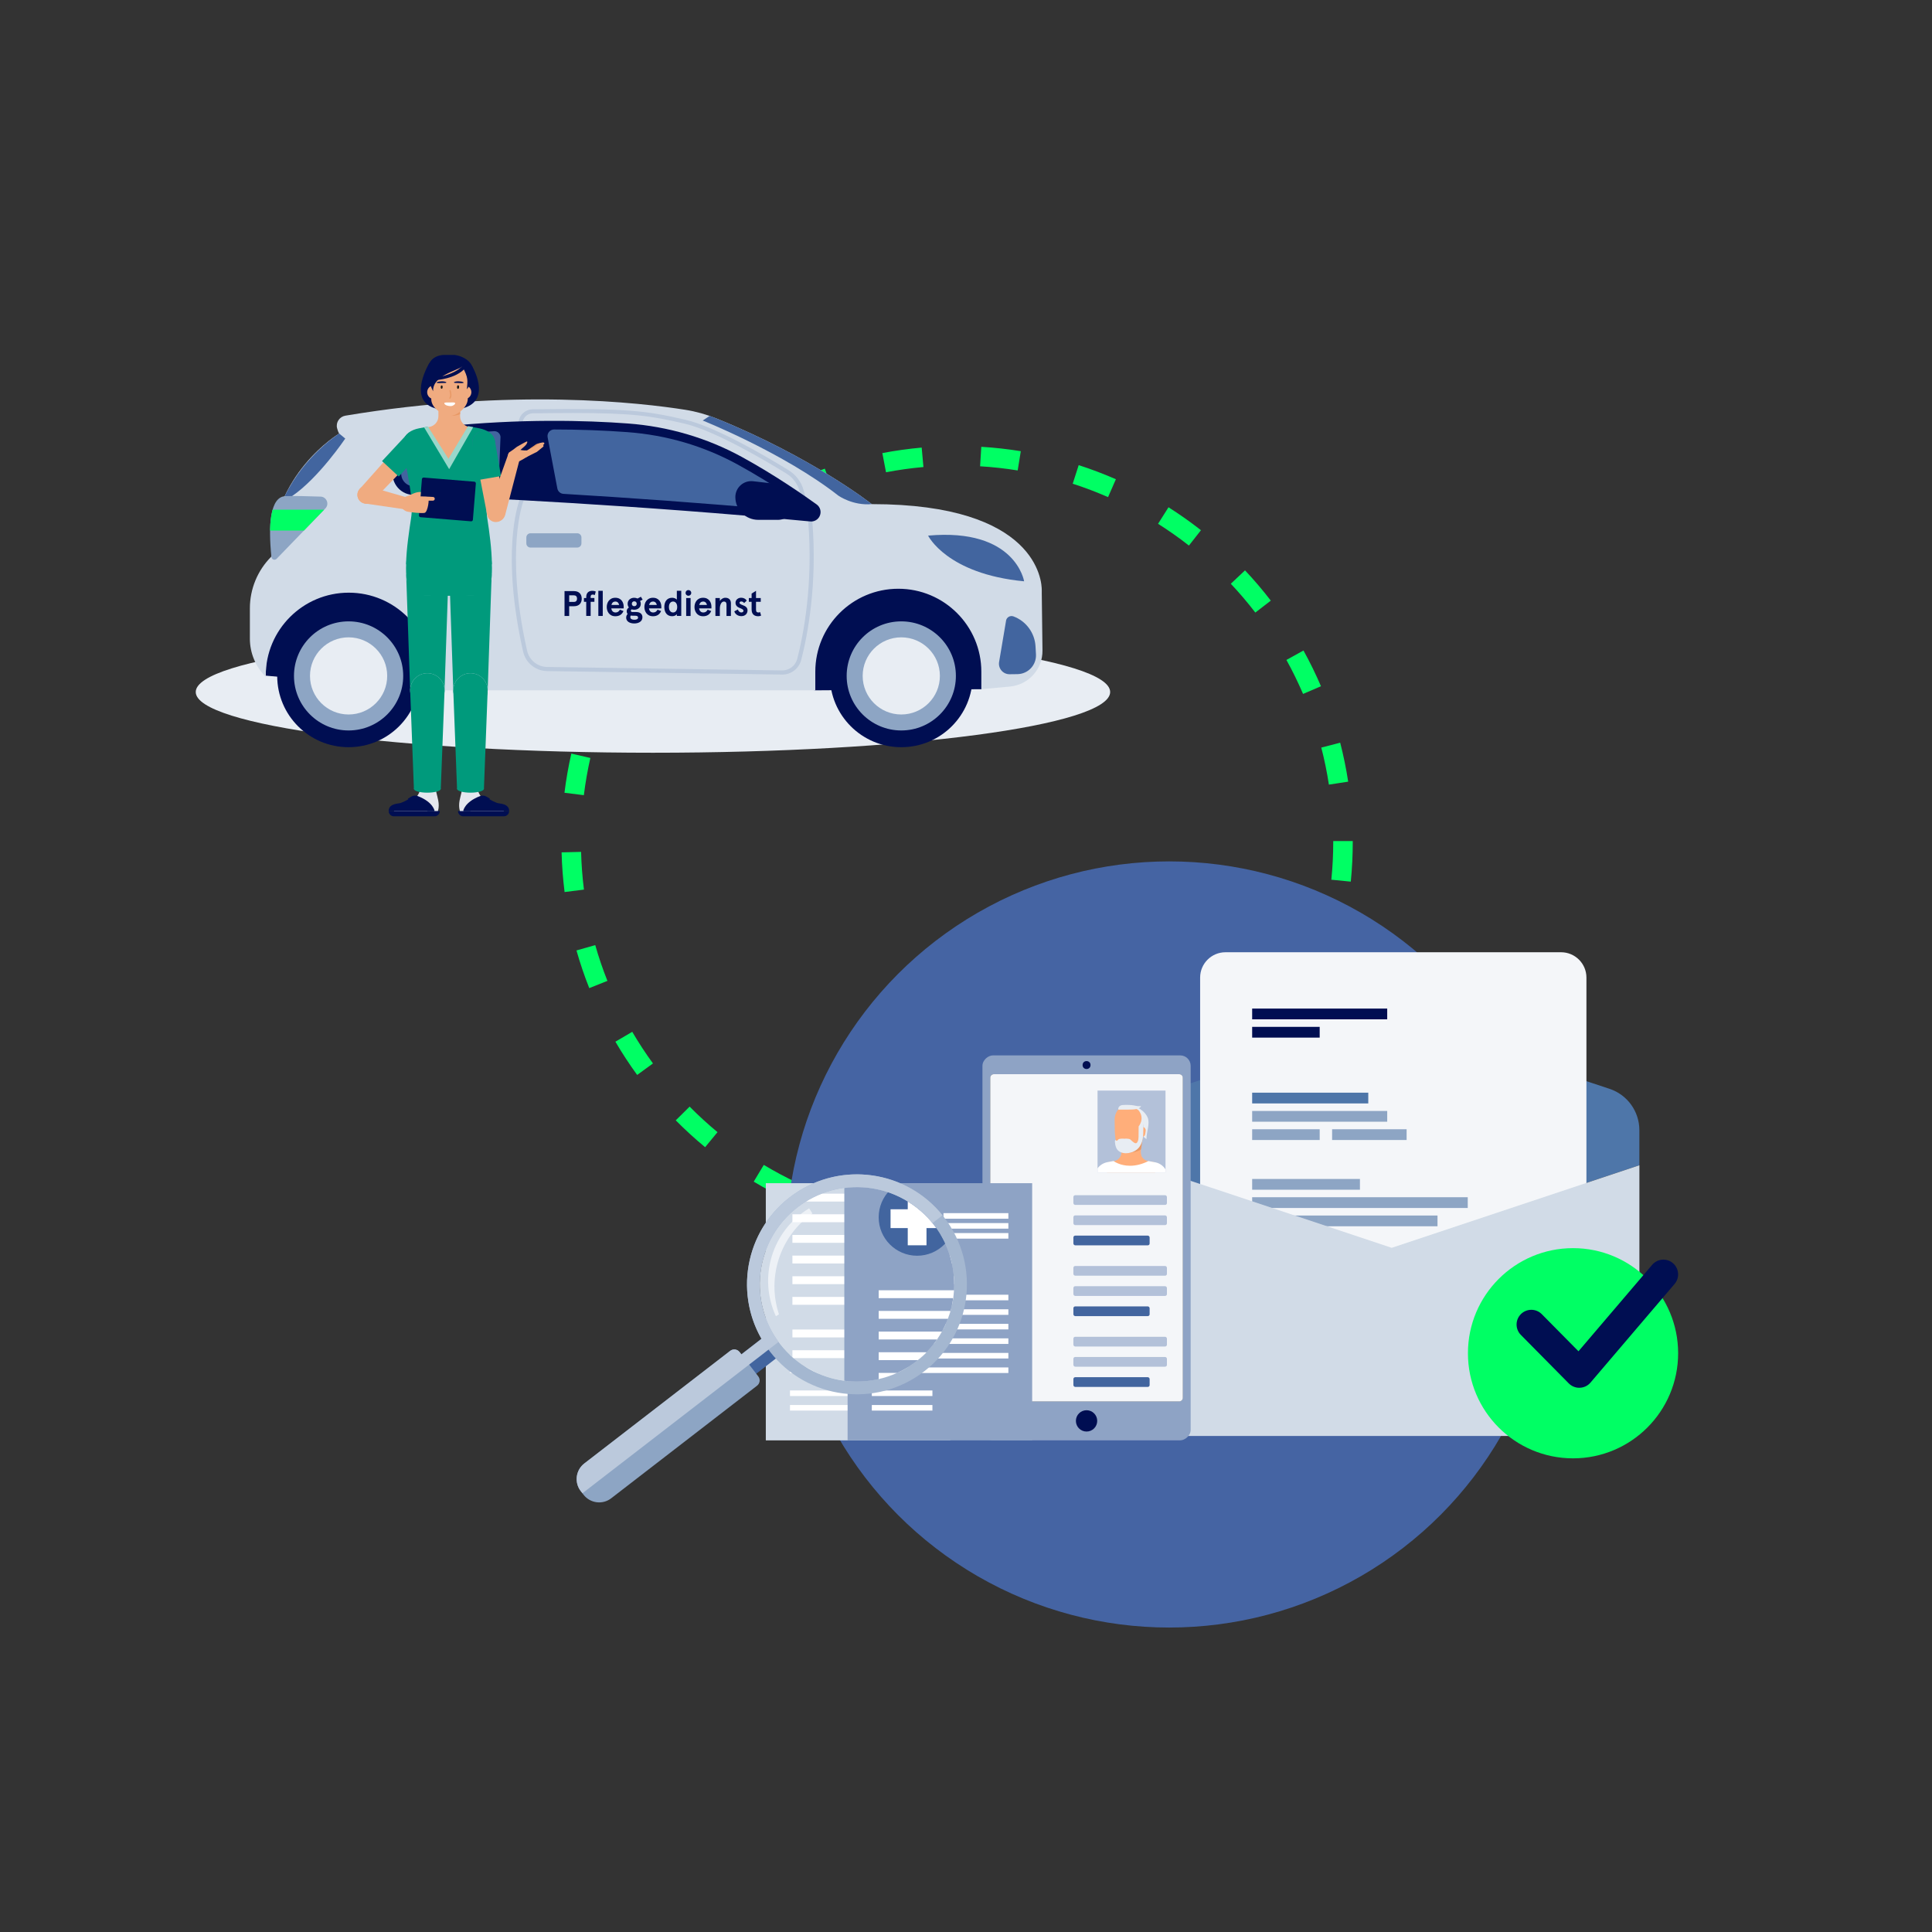 <?xml version="1.0" encoding="UTF-8"?>
<svg xmlns="http://www.w3.org/2000/svg" xmlns:xlink="http://www.w3.org/1999/xlink" viewBox="0 0 600 600">
  <rect x="0" y="0" width="600" height="600" fill="#333333" stroke="none"/>
  <defs>
    <linearGradient id="linear-gradient" x1="337.44" y1="479.32" x2="337.44" y2="134.96" gradientUnits="userSpaceOnUse">
      <stop offset="0" stop-color="#6f706e"></stop>
      <stop offset="1" stop-color="#3b3b3a"></stop>
    </linearGradient>
    <clipPath id="clippath">
      <rect x="340.85" y="338.68" width="21.11" height="25.43" style="fill: none;"></rect>
    </clipPath>
    <clipPath id="clippath-1">
      <path d="M248.87,423.63c-13.68-9.53-17.04-28.35-7.5-42.03,9.53-13.68,28.35-17.04,42.03-7.5,13.68,9.53,17.04,28.35,7.5,42.03-9.53,13.68-28.35,17.04-42.03,7.5Z" style="fill: none;"></path>
    </clipPath>
    <clipPath id="clippath-2">
      <rect x="482.3" y="391.37" width="20.66" height="24.89" transform="translate(985.27 807.62) rotate(-180)" style="fill: none;"></rect>
    </clipPath>
    <linearGradient id="linear-gradient-2" x1="362.29" y1="547.49" x2="362.29" y2="58.56" xlink:href="#linear-gradient"></linearGradient>
    <clipPath id="clippath-3">
      <rect x="367.14" y="347.8" width="29.97" height="36.11" style="fill: none;"></rect>
    </clipPath>
  </defs>
  <g style="isolation: isolate;">
    <g id="Ebene_10" data-name="Ebene 10">
      <g>
        <path d="M292.67,384.35l.22-6.06c3.88.14,7.87.09,11.74-.15l.38,6.05c-2.57.16-5.18.24-7.78.24-1.53,0-3.06-.02-4.57-.08ZM274.27,382.29c-4.04-.76-8.08-1.74-12-2.9l1.72-5.81c3.74,1.11,7.57,2.04,11.41,2.76l-1.12,5.96h0ZM323.35,381.65l-1.28-5.93c3.81-.82,7.62-1.85,11.33-3.06l1.87,5.76c-3.9,1.27-7.91,2.35-11.92,3.22h0ZM244.98,372.78c-3.71-1.74-7.38-3.7-10.9-5.81l3.12-5.2c3.35,2.01,6.83,3.87,10.35,5.53l-2.58,5.49h0ZM349.66,365.97c3.49-1.75,6.91-3.7,10.21-5.8l3.25,5.11c-3.46,2.2-7.07,4.25-10.73,6.1l-2.72-5.41ZM218.97,356.26c-3.16-2.61-6.22-5.41-9.11-8.33l4.31-4.26c2.74,2.77,5.65,5.44,8.66,7.93l-3.86,4.68h0ZM373.96,349.63c2.93-2.56,5.78-5.3,8.45-8.15l4.42,4.15c-2.81,2.99-5.8,5.88-8.89,8.57l-3.98-4.57ZM197.88,333.84c-2.42-3.33-4.7-6.8-6.76-10.33l5.23-3.07c1.97,3.36,4.13,6.67,6.43,9.82l-4.9,3.57h0ZM393.46,327.78c2.22-3.21,4.3-6.58,6.18-9.99l5.31,2.93c-1.97,3.59-4.16,7.12-6.49,10.5l-4.99-3.44ZM183,306.87c-1.52-3.82-2.85-7.75-3.97-11.7l5.83-1.66c1.06,3.75,2.34,7.49,3.78,11.11l-5.63,2.24h0ZM412.62,303.85l-5.69-2.09c1.34-3.66,2.51-7.43,3.48-11.21l5.87,1.5c-1.02,3.98-2.25,7.94-3.66,11.8h0ZM174.4,264.71l6.06-.15c.11,3.91.4,7.85.89,11.71l-6.01.76c-.51-4.06-.83-8.2-.93-12.31ZM419.49,273.8l-6.03-.6c.39-3.87.59-7.81.59-11.76v-.24h6.06v.27c0,4.11-.2,8.27-.61,12.33h0ZM175.3,246.2c.5-4.07,1.22-8.16,2.13-12.16l5.91,1.35c-.86,3.8-1.54,7.68-2.02,11.56l-6.01-.75ZM412.7,243.67c-.59-3.86-1.38-7.73-2.36-11.5l5.87-1.52c1.02,3.97,1.86,8.04,2.48,12.1l-5.99.92h0ZM188.55,218.56l-5.64-2.23c1.5-3.82,3.23-7.6,5.11-11.25l5.38,2.79c-1.8,3.47-3.43,7.07-4.86,10.69h0ZM404.67,215.49c-1.54-3.58-3.27-7.13-5.16-10.54l5.3-2.93c1.99,3.59,3.81,7.33,5.43,11.1l-5.57,2.39h0ZM202.62,192.88l-4.9-3.56c2.4-3.32,5.01-6.55,7.74-9.62l4.53,4.03c-2.59,2.91-5.07,5.99-7.36,9.15h0ZM389.85,190.23c-2.37-3.09-4.94-6.1-7.61-8.94l4.41-4.16c2.82,2.98,5.51,6.15,8.01,9.4l-4.8,3.7h0ZM222.64,171.51l-3.87-4.67c3.15-2.63,6.47-5.11,9.88-7.41l3.39,5.02c-3.23,2.18-6.39,4.54-9.39,7.04h0ZM359.65,162.66l3.24-5.12c3.46,2.2,6.86,4.59,10.08,7.12l-3.74,4.77c-3.06-2.41-6.3-4.68-9.59-6.77ZM244.74,150.27c3.71-1.76,7.55-3.34,11.42-4.72l2.02,5.72c-3.67,1.3-7.32,2.81-10.85,4.48l-2.59-5.48ZM344.11,154.38c-3.58-1.56-7.26-2.97-10.97-4.16l1.86-5.77c3.9,1.26,7.78,2.73,11.55,4.38l-2.43,5.55h0ZM275.16,146.66l-1.14-5.95c4.02-.77,8.13-1.34,12.22-1.71l.54,6.04c-3.88.35-7.79.89-11.62,1.63h0ZM316.04,146.1c-3.83-.62-7.75-1.06-11.66-1.29l.37-6.05c4.11.24,8.24.71,12.27,1.36l-.97,5.98h0Z" style="fill: #00ff64;"></path>
        <circle cx="363.12" cy="386.48" r="118.97" style="fill: #4564a3;"></circle>
        <g>
          <path d="M202.78,233.77c78.42,0,141.99-8.45,141.99-18.86s-63.57-18.86-141.99-18.86-141.99,8.45-141.99,18.86,63.57,18.86,141.99,18.86Z" style="fill: #e8edf3;"></path>
          <path d="M106.74,169.17l-23.68,21.38-.53,19.28,51.57,4.56,59.3-8.06,59.81,8.06,51.57-.35,7.55-15.42-27.19-23.48-178.38-5.96Z" style="fill: #000e52;"></path>
          <path d="M279.9,232.05c12.24,0,22.17-9.91,22.17-22.14s-9.92-22.14-22.17-22.14-22.16,9.91-22.16,22.14,9.92,22.14,22.16,22.14Z" style="fill: #000e52;"></path>
          <path d="M279.9,226.85c9.37,0,16.96-7.59,16.96-16.94s-7.59-16.94-16.96-16.94-16.96,7.59-16.96,16.94,7.59,16.94,16.96,16.94Z" style="fill: #8da5c4;"></path>
          <path d="M279.9,221.89c6.62,0,11.99-5.36,11.99-11.98s-5.37-11.98-11.99-11.98-11.99,5.36-11.99,11.98,5.37,11.98,11.99,11.98Z" style="fill: #e8edf3;"></path>
          <path d="M108.26,232.05c12.24,0,22.16-9.91,22.16-22.14s-9.92-22.14-22.16-22.14-22.17,9.91-22.17,22.14,9.92,22.14,22.17,22.14Z" style="fill: #000e52;"></path>
          <path d="M108.26,226.85c9.37,0,16.96-7.59,16.96-16.94s-7.59-16.94-16.96-16.94-16.96,7.59-16.96,16.94,7.59,16.94,16.96,16.94Z" style="fill: #8da5c4;"></path>
          <path d="M108.26,221.89c6.62,0,11.99-5.36,11.99-11.98s-5.37-11.98-11.99-11.98-11.99,5.36-11.99,11.98,5.37,11.98,11.99,11.98Z" style="fill: #e8edf3;"></path>
          <path d="M82.53,209.82c0-14.23,11.55-25.76,25.78-25.76s25.78,11.53,25.78,25.76v4.56h119.11v-5.78c0-14.23,11.55-25.76,25.78-25.76s25.78,11.53,25.78,25.76v5.43l8.86-.81c5.79-.53,10.21-5.42,10.13-11.23l-.22-17.71c0-.33,0-.65,0-.98.02-2.66-1.27-26.74-52.8-26.74,0,0-18.33-14.49-48.3-26.62-3.08-1.25-6.29-2.15-9.58-2.67-13.67-2.17-53.71-6.86-105.59,1.82-1.82.31-3.02,2.08-2.58,3.87.14.56.34,1.15.64,1.69,0,0-21.05,12.44-21.05,38.2-4.27,4.26-6.67,10.04-6.67,16.08v9.41c0,4.43,1.76,8.69,4.9,11.83v-.34h0Z" style="fill: #d1dbe7;"></path>
          <path d="M179.27,165.61h-14.51c-.72,0-1.3.58-1.3,1.3v1.84c0,.72.58,1.3,1.3,1.3h14.51c.72,0,1.3-.58,1.3-1.3v-1.84c0-.72-.58-1.3-1.3-1.3Z" style="fill: #8da5c4;"></path>
          <path d="M242.94,209.49h-.09l-72.94-1.08c-3.59-.05-6.65-2.54-7.45-6.04-6.82-30.25-1.73-45.41-1.15-47l-.3-23.73c-.03-2.46,1.95-4.49,4.42-4.53,29.88-.39,35.5.52,47.35,3.23,9.57,2.19,25.65,11.69,32.11,15.68,2.28,1.41,3.93,3.59,4.66,6.16l2.73,9.72c1.57,19.73-1.49,35.43-3.45,43.04-.7,2.69-3.11,4.56-5.88,4.56h0ZM177.49,128.27c-3.52,0-7.49.03-12.04.09-1.77.03-3.2,1.48-3.17,3.25l.3,23.97-.05.11s-1.48,3.87-2.06,11.46c-.54,7.02-.42,18.77,3.22,34.92.66,2.94,3.22,5.02,6.23,5.06l72.94,1.08c2.26.02,4.18-1.45,4.73-3.61,1.94-7.52,4.96-23.05,3.42-42.57l-2.69-9.54c-.64-2.26-2.09-4.19-4.1-5.43-6.41-3.95-22.34-13.38-31.73-15.52-10.17-2.32-15.47-3.28-35-3.28h0Z" style="fill: #bbc9dc;"></path>
          <path d="M122.19,145.15c-1.27,4.15,1.73,8.38,6.06,8.55,19.6.79,70.05,3.17,123.38,8.24,1.22.12,2.39-.54,2.92-1.65.61-1.28.22-2.8-.93-3.63-3.86-2.79-12.96-9.13-23.23-14.75-10.9-5.97-22.98-9.47-35.37-10.39-13.02-.97-33.27-1.54-57.43.95-7.22.74-13.28,5.75-15.41,12.68h0Z" style="fill: #000e52;"></path>
          <path d="M220.39,129.17l-2.15,1.43s25.08,9.99,42.1,23.31c0,0,4.49,3.2,10.4,2.65,0,0-18.33-14.49-48.3-26.62-.67-.27-1.36-.53-2.04-.77Z" style="fill: #42659f;"></path>
          <path d="M244.53,153.65c-4.26-2.83-9.67-6.23-15.43-9.38-10.54-5.77-22.07-9.16-34.28-10.07-7.31-.54-14.96-.82-22.73-.82h-.02c-1.28,0-2.24,1.17-2,2.42l3.02,15.91c.18.92.95,1.6,1.88,1.66,19.71,1.18,43.13,2.82,67.5,5.01,3.13.28,5.42-2.52,2.07-4.74h0Z" style="fill: #42659f;"></path>
          <path d="M155.44,135.87c.04-1.11-.88-2.02-1.99-1.96-5.21.29-10.41.7-15.58,1.23-6.11.63-11.22,4.81-13.07,10.66-.33,1.05-.26,2.2.26,3.16.68,1.23,1.91,1.99,3.3,2.05,5.7.23,14.11.6,24.52,1.14,1.05.05,1.94-.76,1.98-1.81l.57-14.47Z" style="fill: #42659f;"></path>
          <path d="M288.23,166.34s5.79,11.91,29.82,14.19c0,0-2.63-16.65-29.82-14.19Z" style="fill: #42659f;"></path>
          <path d="M90.67,154.09c8.29-5.62,16.55-17.89,16.55-17.89l-1.88-1.56s-10.74,6.69-16.91,19.44h2.24Z" style="fill: #42659f;"></path>
          <path d="M241.51,161.44h-6.05c-3.92,0-7.09-3.17-7.09-7.08,0-2.95,2.57-5.24,5.51-4.91l8.26.95c2.8.32,4.92,2.69,4.92,5.51,0,3.06-2.48,5.54-5.54,5.54h0Z" style="fill: #000e52;"></path>
          <path d="M312.44,192.77l-2.16,12.8c-.34,2.02,1.23,3.85,3.28,3.82l2.42-.03c3.32-.05,5.94-2.85,5.75-6.17l-.14-2.47c-.24-4.17-2.92-7.82-6.84-9.29-1.02-.38-2.14.26-2.32,1.33h0Z" style="fill: #42659f;"></path>
          <path d="M84.28,172.85c-.02.87,1.04,1.31,1.64.68l15.13-15.64c1.3-1.34.39-3.59-1.47-3.66-3.56-.13-8.22-.25-10.92-.15-4.78.18-5.38,8.98-4.38,18.77h0Z" style="fill: #8da5c4;"></path>
          <path d="M83.88,164.77h10.52l6.27-6.48h-16.01c-.5,1.77-.75,3.99-.79,6.48h0Z" style="fill: #00ff64;"></path>
          <path d="M175.33,183.57h2.91c1.63,0,2.42,1,2.42,2.35s-.78,2.35-2.42,2.35h-1.48v3.02h-1.44v-7.72h0ZM178.19,186.94c.63,0,1.01-.32,1.01-1.03s-.39-1.03-1.01-1.03h-1.42v2.05h1.42Z" style="fill: #000e52;"></path>
          <path d="M182.06,186.9h-.71v-1.17h.71v-.29c0-1.36.77-1.96,1.92-1.96.43,0,.8.09,1.04.22l-.3,1.1c-.23-.1-.43-.15-.66-.15-.39,0-.63.2-.63.69v.38h1.17v1.17h-1.17v4.39h-1.37v-4.39h0Z" style="fill: #000e52;"></path>
          <path d="M185.82,183.48h1.37v7.81h-1.37v-7.81Z" style="fill: #000e52;"></path>
          <path d="M193.69,188.95h-3.84c.12.85.63,1.26,1.32,1.26.63,0,1.01-.29,1.35-.86l1.11.41c-.43.98-1.18,1.62-2.53,1.62-1.91,0-2.67-1.56-2.67-2.87s.76-2.87,2.67-2.87,2.59,1.53,2.59,2.74v.56h0ZM192.28,187.87c-.12-.55-.46-1.06-1.19-1.06-.59,0-1.04.36-1.21,1.06h2.41Z" style="fill: #000e52;"></path>
          <path d="M194.47,191.79c0-.45.17-.84.45-1.1-.18-.21-.29-.51-.29-.86,0-.53.28-.92.68-1.17-.24-.3-.39-.68-.39-1.15,0-1.16.92-1.87,2.04-1.87.38,0,.72.09,1.03.24l1.05-.55.54.9-.8.4c.14.26.22.55.22.88,0,1.17-.92,1.85-2.04,1.85-.29,0-.56-.05-.8-.12-.17.1-.26.24-.26.42,0,.26.19.41.52.41h1.14c1.17,0,1.95.56,1.95,1.63,0,1.37-1.29,1.92-2.53,1.92-1.42,0-2.52-.62-2.52-1.83h0ZM198.15,191.79c0-.46-.38-.57-.89-.57h-.75c-.23,0-.44-.01-.64-.05-.09.13-.12.3-.12.51,0,.53.53.79,1.25.79.65,0,1.16-.19,1.16-.68h0ZM197.74,187.51c0-.46-.32-.77-.76-.77s-.76.31-.76.77.32.75.76.75.76-.3.76-.75Z" style="fill: #000e52;"></path>
          <path d="M205.38,188.95h-3.84c.12.85.63,1.26,1.32,1.26.63,0,1.01-.29,1.35-.86l1.11.41c-.43.98-1.18,1.62-2.53,1.62-1.91,0-2.67-1.56-2.67-2.87s.76-2.87,2.67-2.87,2.59,1.53,2.59,2.74v.56h0ZM203.98,187.87c-.12-.55-.46-1.06-1.19-1.06-.59,0-1.04.36-1.21,1.06h2.41Z" style="fill: #000e52;"></path>
          <path d="M206.31,188.51c0-1.71.86-2.87,2.43-2.87.67,0,1.21.29,1.46.59v-2.76h1.37v7.81h-1.37v-.57c-.16.29-.66.66-1.46.66-1.57,0-2.43-1.16-2.43-2.87ZM210.31,188.51c0-1.1-.56-1.7-1.28-1.7s-1.29.59-1.29,1.7.57,1.7,1.29,1.7,1.28-.59,1.28-1.7Z" style="fill: #000e52;"></path>
          <path d="M212.91,184.13c0-.5.38-.88.88-.88s.88.38.88.88-.38.88-.88.88-.88-.38-.88-.88ZM213.1,185.73h1.37v5.56h-1.37v-5.56Z" style="fill: #000e52;"></path>
          <path d="M220.95,188.95h-3.84c.12.85.63,1.26,1.32,1.26.63,0,1.01-.29,1.34-.86l1.11.41c-.43.98-1.18,1.62-2.53,1.62-1.91,0-2.67-1.56-2.67-2.87s.76-2.87,2.67-2.87,2.59,1.53,2.59,2.74v.56h0ZM219.55,187.87c-.12-.55-.46-1.06-1.19-1.06-.59,0-1.04.36-1.21,1.06h2.41Z" style="fill: #000e52;"></path>
          <path d="M222.19,185.73h1.37v.89c.41-.59,1-.98,1.72-.98.99,0,1.71.56,1.71,1.68v3.97h-1.37v-3.56c0-.66-.33-.92-.8-.92-.66,0-1.27.79-1.27,2.26v2.22h-1.37v-5.56Z" style="fill: #000e52;"></path>
          <path d="M228.05,189.87l1.09-.59c.2.54.56.92,1.11.92.32,0,.64-.17.64-.54s-.56-.61-1.15-.84c-.77-.31-1.32-.77-1.32-1.63s.73-1.56,1.75-1.56c.75,0,1.4.33,1.74.9l-.82.75c-.24-.35-.55-.49-.89-.49-.28,0-.54.16-.54.42,0,.24.2.44,1.13.78.8.29,1.36.74,1.36,1.56,0,1.09-.8,1.8-1.9,1.8-1.24,0-1.99-.76-2.21-1.5h0Z" style="fill: #000e52;"></path>
          <path d="M233.42,189.33v-2.43h-.86v-1.17h.86v-1.39l1.37-.86v2.25h1.47v1.17h-1.47v2.41c0,.68.26.9.73.9.19,0,.34-.03.53-.13l.32,1.1c-.31.14-.61.2-.9.2-1.26,0-2.04-.67-2.04-2.05Z" style="fill: #000e52;"></path>
          <path d="M145.77,132.6c-1.65-.26-2.88-1.67-2.88-3.34v-7.12c0-1.86-1.51-3.36-3.37-3.36s-3.37,1.51-3.37,3.36v7.12c0,1.67-1.22,3.08-2.88,3.34-.02,0-.03,0-.05,0-1.32.21-2.3,1.33-2.3,2.67v11.37h17.19v-11.22c0-1.38-.99-2.58-2.35-2.83h0Z" style="fill: #f0ab80;"></path>
          <path d="M133.32,112.77s-9.08,14.92,6.53,14.54c14.62-.36,6.8-13.54,6.8-13.54l-13.33-1h0Z" style="fill: #000e52;"></path>
          <path d="M140.48,127.32c-.16.36-.49,1.82-.49,1.82,2.01,0,2.9-.52,2.9-.52v-1.36l-2.42.06h0Z" style="fill: #e89966;"></path>
          <path d="M137.86,111.66h4.03c1.87,0,3.38,1.71,3.38,3.82v8.41c0,2.64-3.47,5.25-5.36,5.25s-5.98-2.15-5.98-5.16v-7.88c0-2.45,1.76-4.44,3.94-4.44h0Z" style="fill: #f0ab80;"></path>
          <path d="M134.8,123.94c1.18,0,2.14-.96,2.14-2.14s-.96-2.14-2.14-2.14-2.14.96-2.14,2.14.96,2.14,2.14,2.14Z" style="fill: #f0ab80;"></path>
          <path d="M144.25,123.94c1.18,0,2.14-.96,2.14-2.14s-.96-2.14-2.14-2.14-2.14.96-2.14,2.14.96,2.14,2.14,2.14Z" style="fill: #f0ab80;"></path>
          <path d="M144.89,111.66c-1.69-1.23-3.72-1.44-3.72-1.44h-3.28s-2.25-.03-3.72,1.44c-3.28,3.28.34,9.84.34,9.84-.23-4.91,7.49-6.36,9.05-7.68,2.04,3.66,1.6,4.37,1.45,7.06,0,0,4.64-5.76-.11-9.22h0Z" style="fill: #000e52;"></path>
          <path d="M145.19,113.22s-1.56,4.24-10.67,4.92l.06-.7s6.36-.81,9.06-3.83l1.55-.4h0Z" style="fill: #000e52;"></path>
          <path d="M141.98,119.9c.12-.37.56-.28.59.09.02.22.02.61-.21.74-.18.1-.35-.04-.4-.21-.04-.12-.05-.41.02-.62Z" style="fill: #1a1a18;"></path>
          <path d="M136.91,119.92c.11-.34.52-.26.55.09.02.2.02.58-.19.69-.17.09-.32-.04-.38-.2-.04-.11-.05-.38.02-.58Z" style="fill: #1a1a18;"></path>
          <path d="M139.54,123.57c.47-.64.21-1.52.05-2.21-.05-.22.32-.31.37-.09.19.79.45,1.75-.08,2.48-.14.18-.47.01-.33-.18Z" style="fill: #e89966;"></path>
          <path d="M139.87,124.99c.31,0,1.31-.1,1.45.15.22.36-.66.87-.96.93-.85.17-2.28-.18-2.39-.83-.05-.32,1.05-.25,1.89-.25h0Z" style="fill: #fff;"></path>
          <path d="M141,118.81s-.02-.04-.02-.07c.02-.12.47-.23.63-.26.3-.06.64-.06.95-.04.4.02,1,.06,1.3.25.49.29-.49.29-.74.28-.46,0-.92-.02-1.38-.05-.16,0-.65.01-.75-.12h0Z" style="fill: #000e52;"></path>
          <path d="M138.6,118.82s.02-.04.02-.07c-.02-.12-.47-.23-.62-.26-.3-.06-.64-.06-.95-.05-.4.02-1,.05-1.31.24-.49.29.48.29.74.29.46,0,.92-.02,1.38-.04.16,0,.65.02.75-.11h0Z" style="fill: #000e52;"></path>
          <path d="M130.68,243.4c0,4.76-3.54,5.86-6.08,6.76-2.54.89-2.23,1.94-2.23,1.94h13.56s.57-1.35.18-3.46c-.4-2.11-.84-2.6-.84-5.23h-4.59Z" style="fill: #e5e7ee;"></path>
          <path d="M134.82,251.88h-14.12c0-1.6,1.31-2.17,3.2-2.4.95-.12,2.5-.97,3.8-1.79.72-.45,1.62-.48,2.36-.05,1.52.87,3.43,2.26,4.75,4.25h0Z" style="fill: #000e52;"></path>
          <path d="M134.95,253.51h-12.61c-.9,0-1.63-.73-1.63-1.63h15.88c0,.9-.73,1.63-1.63,1.63Z" style="fill: #000e52;"></path>
          <path d="M129.68,247.22c-.64-.24-1.35-.18-1.93.17l-.94.56s-.23.17-.08.33l.28-.16c1.07.27,4.33,1.26,5.75,3.76h2.21s-.35-2.79-5.27-4.66h0Z" style="fill: #000e52;"></path>
          <path d="M127.38,214.4l-1.24-36.02h13.15l-1.24,36.02h-10.68Z" style="fill: #009a7c;"></path>
          <path d="M132.72,184.94c3.63,0,6.57-2.94,6.57-6.57s-2.94-6.57-6.57-6.57-6.57,2.94-6.57,6.57,2.94,6.57,6.57,6.57Z" style="fill: #d1dbe7;"></path>
          <path d="M132.72,219.73c2.95,0,5.34-2.39,5.34-5.33s-2.39-5.33-5.34-5.33-5.34,2.39-5.34,5.33,2.39,5.33,5.34,5.33Z" style="fill: #d1dbe7;"></path>
          <path d="M127.38,214.4l1.16,30.59h8.35l1.17-30.59h-10.68Z" style="fill: #009a7c;"></path>
          <path d="M132.71,246.17c2.31,0,4.18-.53,4.18-1.19s-1.87-1.19-4.18-1.19-4.18.53-4.18,1.19,1.87,1.19,4.18,1.19Z" style="fill: #009a7c;"></path>
          <path d="M132.72,219.73c2.95,0,5.34-2.39,5.34-5.33s-2.39-5.33-5.34-5.33-5.34,2.39-5.34,5.33,2.39,5.33,5.34,5.33Z" style="fill: #009a7c;"></path>
          <path d="M148.15,243.4c0,4.76,3.54,5.86,6.08,6.76,2.54.89,2.23,1.94,2.23,1.94h-13.56s-.57-1.35-.18-3.46c.4-2.11.84-2.6.84-5.23h4.59Z" style="fill: #e5e7ee;"></path>
          <path d="M144.01,251.88h14.12c0-1.6-1.31-2.17-3.2-2.4-.95-.12-2.5-.97-3.8-1.79-.72-.45-1.62-.48-2.36-.05-1.52.87-3.43,2.26-4.75,4.25h0Z" style="fill: #000e52;"></path>
          <path d="M143.88,253.51h12.61c.9,0,1.63-.73,1.63-1.63h-15.88c0,.9.73,1.63,1.63,1.63Z" style="fill: #000e52;"></path>
          <path d="M149.14,247.22c.64-.24,1.35-.18,1.93.17l.94.56s.23.17.08.33l-.28-.16c-1.07.27-4.33,1.26-5.75,3.76h-2.21s.35-2.79,5.27-4.66h0Z" style="fill: #000e52;"></path>
          <path d="M151.45,214.4l1.24-36.02h-13.15l1.24,36.02h10.68Z" style="fill: #009a7c;"></path>
          <path d="M146.11,184.94c3.63,0,6.57-2.94,6.57-6.57s-2.94-6.57-6.57-6.57-6.57,2.94-6.57,6.57,2.94,6.57,6.57,6.57Z" style="fill: #d1dbe7;"></path>
          <path d="M146.11,219.73c2.95,0,5.34-2.39,5.34-5.33s-2.39-5.33-5.34-5.33-5.34,2.39-5.34,5.33,2.39,5.33,5.34,5.33Z" style="fill: #d1dbe7;"></path>
          <path d="M151.45,214.4l-1.16,30.59h-8.35l-1.17-30.59h10.68Z" style="fill: #009a7c;"></path>
          <path d="M146.11,246.17c2.31,0,4.18-.53,4.18-1.19s-1.87-1.19-4.18-1.19-4.18.53-4.18,1.19,1.87,1.19,4.18,1.19Z" style="fill: #009a7c;"></path>
          <path d="M146.11,219.73c2.95,0,5.34-2.39,5.34-5.33s-2.39-5.33-5.34-5.33-5.34,2.39-5.34,5.33,2.39,5.33,5.34,5.33Z" style="fill: #009a7c;"></path>
          <path d="M147.23,160.44h-15.58s-5.54,6.59-5.55,15.93c0,3.67.36,8.65,4.05,8.65h18.58c3.69,0,4.05-4.98,4.05-8.65,0-9.34-5.55-15.93-5.55-15.93Z" style="fill: #009a7c;"></path>
          <path d="M153.46,136.42c-.28-1.63-2.09-2.91-4.7-3.42-.82-.16-2.62-.47-2.62-.47l-6.91,10.58-6.43-10.58s-1.79.31-2.61.47c-2.62.51-4.35,1.81-4.64,3.42-.11.59-.39,2.41-.29,3.01l.86,5.08c.71,4.2,1.63,8.44,1.77,12.68.04,1.3-.05,2.59-.25,3.88-.45,2.95-1.51,9.76-1.51,14.19h26.62c.02-4.46-.88-10.8-1.36-13.86-.26-1.63-.37-3.29-.28-4.94.21-4,1.07-8,1.73-11.96l.86-5.08c.1-.59-.13-2.41-.23-3.01h0Z" style="fill: #009a7c;"></path>
          <path d="M150.2,140.58c1.76,0,3.19-1.43,3.19-3.18s-1.43-3.18-3.19-3.18-3.19,1.43-3.19,3.18,1.43,3.18,3.19,3.18Z" style="fill: #f0ab80;"></path>
          <path d="M150.2,140.92c1.95,0,3.53-1.58,3.53-3.52s-1.58-3.52-3.53-3.52-3.53,1.58-3.53,3.52,1.58,3.52,3.53,3.52Z" style="fill: #42659f;"></path>
          <path d="M126.4,156.39c.22-1.03.06-1.93-.36-2.02-.42-.09-.95.67-1.17,1.69-.22,1.03-.06,1.93.36,2.02.42.09.95-.67,1.17-1.69Z" style="fill: #f0ab80;"></path>
          <path d="M113.25,156.36l11.99,1.74.8-3.71-11.41-3.28-1.38,5.26Z" style="fill: #f0ab80;"></path>
          <path d="M113.72,156.4c1.51,0,2.73-1.22,2.73-2.73s-1.22-2.73-2.73-2.73-2.73,1.22-2.73,2.73,1.22,2.73,2.73,2.73Z" style="fill: #f0ab80;"></path>
          <path d="M128.85,140.58c1.76,0,3.19-1.43,3.19-3.18s-1.43-3.18-3.19-3.18-3.19,1.43-3.19,3.18,1.43,3.18,3.19,3.18Z" style="fill: #f0ab80;"></path>
          <path d="M115.73,155.56l-4.01-3.71,14.74-16.56,4.68,4.33-15.41,15.95Z" style="fill: #f0ab80;"></path>
          <path d="M113.73,156.43c1.51,0,2.73-1.22,2.73-2.73s-1.22-2.73-2.73-2.73-2.73,1.22-2.73,2.73,1.22,2.73,2.73,2.73Z" style="fill: #f0ab80;"></path>
          <path d="M128.85,140.92c1.95,0,3.53-1.58,3.53-3.52s-1.58-3.52-3.53-3.52-3.53,1.58-3.53,3.52,1.58,3.52,3.53,3.52Z" style="fill: #009a7c;"></path>
          <path d="M126.43,134.83l-7.78,8.36,5.18,4.8,7.76-8.38-5.17-4.78Z" style="fill: #009a7c;"></path>
          <path d="M130.6,160.62l15.69,1.28c.29.02.55-.19.57-.49l.92-11.25c.02-.29-.19-.55-.49-.57l-15.69-1.28c-.29-.02-.55.19-.57.49l-.92,11.25c-.02.29.19.55.49.57Z" style="fill: #000e52;"></path>
          <path d="M126.54,154.06s4.12.16,4.9.19c1.07.04,1.07-.05,1.53.21.44.25-.06,4.58-1.12,4.82-.95.21-4.56-.19-5.4-.4-.84-.21-1.74-1.05-1.93-1.67-.17-.55-.31-1.37.22-2.07.61-.81,1.8-1.08,1.8-1.08Z" style="fill: #f0ab80;"></path>
          <path d="M126.54,154.06c.97-.28,2.33-1.34,4.16-1.28l-.11,1.73c.29.35-.44-.08-.44-.08,0,0-4.58-.09-3.61-.37h0Z" style="fill: #f0ab80;"></path>
          <path d="M130.04,154.2s3.15.01,4.45.13c.31.02.54.28.53.59,0,.31-.26.56-.57.57-1.17.02-3.74,0-3.89-.01-.2,0-1.12-.24-.51-1.27h0Z" style="fill: #f0ab80;"></path>
          <path d="M150.2,140.59c1.77,0,3.2-1.43,3.2-3.2s-1.43-3.2-3.2-3.2-3.2,1.43-3.2,3.2,1.43,3.2,3.2,3.2Z" style="fill: #f0ab80;"></path>
          <path d="M156.68,158.93l-5.4.92-4.21-21.84,6.31-1.08,3.31,22Z" style="fill: #f0ab80;"></path>
          <path d="M153.97,162.13c1.51,0,2.74-1.23,2.74-2.74s-1.23-2.74-2.74-2.74-2.74,1.22-2.74,2.74,1.23,2.74,2.74,2.74Z" style="fill: #f0ab80;"></path>
          <path d="M150.2,140.93c1.95,0,3.54-1.58,3.54-3.53s-1.58-3.53-3.54-3.53-3.54,1.58-3.54,3.53,1.58,3.53,3.54,3.53Z" style="fill: #009a7c;"></path>
          <path d="M146.68,137.75l1.92,11.3,6.99-1.2-1.95-11.3-6.96,1.19Z" style="fill: #009a7c;"></path>
          <path d="M161.58,141.9c.13-.42-.58-1-1.59-1.31-1.01-.31-1.93-.23-2.06.19-.13.42.58,1,1.59,1.32,1.01.31,1.93.23,2.06-.19Z" style="fill: #f0ab80;"></path>
          <path d="M156.88,159.94l4.7-18.03-3.64-1.13-6.2,17.33,5.14,1.83Z" style="fill: #f0ab80;"></path>
          <path d="M154.23,161.98c1.51,0,2.74-1.22,2.74-2.74s-1.23-2.74-2.74-2.74-2.74,1.22-2.74,2.74,1.23,2.74,2.74,2.74Z" style="fill: #f0ab80;"></path>
          <path d="M162.35,140.88l2.5-1.79,1.65-1.13c.24-.17,1.58-.56,1.75-.33.17.23-.05.32-.26.49l-1.2.97-.6.49-.61.47-2.45,1.89c-.29.22-.7.17-.93-.12-.22-.29-.17-.7.12-.93,0,0,.01,0,.02-.01Z" style="fill: #e89966;"></path>
          <path d="M162.97,140.31l3.36-1.74-.08.05,1-.73c.65-.48,1.55-.61,1.73-.38.17.23.03.4-.18.57l-1.82,1.48s-.04.03-.05.04h-.03s-3.3,1.87-3.3,1.87c-.32.18-.72.07-.9-.25-.18-.32-.07-.72.25-.9,0,0,.01,0,.02-.01h0Z" style="fill: #f0ab80;"></path>
          <path d="M162.83,140.82l3.28-1.49-.1.07.9-.66c.81-.54,1.65-.68,1.83-.44.17.23.03.39-.19.56l-1.82,1.48s-.05.04-.08.05h-.03s-3.22,1.62-3.22,1.62c-.33.16-.72.03-.89-.3-.16-.33-.03-.72.3-.89,0,0,.02,0,.02,0h0Z" style="fill: #f0ab80;"></path>
          <path d="M158.04,142.53c-.63-1.31-.13-2,1.71-2.64,2.2-.75,1.15.38,5.38-.13.63,1.31-3.33,3.23-4.63,3.87-1.3.64-1.84.2-2.47-1.1h0Z" style="fill: #f0ab80;"></path>
          <path d="M163.74,137.17c.12.22-.24.95-.93,1.52l-.35.3c-.12.1-.23.21-.35.31-.11.1-.23.21-.34.31l-.21.2-.1.1-.05.05-.02.03s-.01.03-.03.05l-.05.07-.11.14c-.2.24-.39.48-.59.73l-.29.37c-.09.13-.19.25-.28.38-.07.1-.14.2-.21.3-.45.63-1.39.63-1.91,0h0c-.33-.42-.07-1.3.32-1.61,0,0,.98-.66,1.22-.84l.72-.56.35-.26,1.33-.76.8-.44.44-.23c.21-.11.55-.35.67-.13h0Z" style="fill: #f0ab80;"></path>
          <polygon points="139.49 145.7 146.96 132.66 145.38 132.32 139.27 142.49 132.93 132.51 131.7 132.71 139.49 145.7" style="fill: #99d7cb;"></polygon>
        </g>
        <g>
          <g>
            <path d="M499.84,338.14l-63.39-21.01c-2.77-.92-5.75-.92-8.52,0l-63.39,21.01c-5.54,1.84-9.28,7.02-9.28,12.85v10.88l76.93,25.64,76.93-25.64v-10.88c0-5.84-3.74-11.02-9.28-12.85Z" style="fill: #4e76a9;"></path>
            <path d="M380.58,295.73h104.23c4.34,0,7.87,3.52,7.87,7.87v103.03h-119.97v-103.03c0-4.34,3.52-7.87,7.87-7.87Z" style="fill: #f4f6f9;"></path>
            <rect x="388.87" y="339.34" width="36.06" height="3.34" style="fill: #4e76a9;"></rect>
            <rect x="388.87" y="345.02" width="41.94" height="3.34" style="fill: #8da5c4;"></rect>
            <rect x="388.87" y="350.7" width="20.97" height="3.34" style="fill: #8da5c4;"></rect>
            <rect x="388.87" y="313.22" width="41.94" height="3.34" style="fill: #000e52;"></rect>
            <rect x="388.87" y="318.9" width="20.97" height="3.34" style="fill: #000e52;"></rect>
            <rect x="413.7" y="350.7" width="23.14" height="3.34" style="fill: #8da5c4;"></rect>
            <rect x="388.87" y="377.49" width="57.56" height="3.34" style="fill: #8da5c4;"></rect>
            <rect x="388.87" y="371.81" width="66.95" height="3.34" style="fill: #8da5c4;"></rect>
            <rect x="388.87" y="366.14" width="33.47" height="3.34" style="fill: #8da5c4;"></rect>
            <path d="M498.72,445.95h-133.05c-5.75,0-10.4-4.66-10.4-10.4v-73.67l76.93,25.64,76.93-25.64v73.67c0,5.75-4.66,10.4-10.4,10.4Z" style="fill: #d1dbe7;"></path>
          </g>
          <g>
            <g>
              <rect x="277.66" y="355.21" width="119.55" height="64.66" rx="3.24" ry="3.24" transform="translate(724.98 50.1) rotate(90)" style="fill: #8ea3c5;"></rect>
              <rect x="307.55" y="333.6" width="59.78" height="101.61" rx="1.12" ry="1.12" style="fill: url(#linear-gradient);"></rect>
              <circle cx="337.44" cy="330.76" r="1.23" style="fill: #000e52;"></circle>
              <path id="SCREEN" d="M366.21,435.22c.62,0,1.12-.5,1.12-1.12v-99.38c0-.62-.5-1.12-1.12-1.12h-57.55c-.62,0-1.12.5-1.12,1.12v99.38c0,.62.5,1.12,1.12,1.12" style="fill: #f4f6f9;"></path>
              <circle cx="337.44" cy="441.27" r="3.31" style="fill: #000e52;"></circle>
            </g>
            <g style="clip-path: url(#clippath);">
              <rect x="332.99" y="332.27" width="33.49" height="36.64" style="fill: #b3c1d9;"></rect>
              <g>
                <path d="M356.7,360.64c-1.44-.23-2.51-1.46-2.51-2.91v-6.21c0-1.62-1.31-2.93-2.93-2.93h0c-1.62,0-2.93,1.31-2.93,2.93v6.21c0,1.46-1.07,2.69-2.51,2.91-.68.11-1.37.24-2.05.38v11.87h14.98v-11.87c-.68-.15-1.37-.28-2.05-.38Z" style="fill: #ffae7a;"></path>
                <path d="M341.26,388.55l-1.38-22.43c-.15-2.48,1.5-4.65,3.93-5.18.64-.14,1.31-.26,1.99-.37h0s.04,0,.04,0l.02.02s1.92,1.45,5.07,1.45c1.86,0,3.78-.49,5.72-1.46h.02s.03,0,.03,0c.75.12,1.49.26,2.18.41,2.32.51,3.9,2.6,3.76,4.95l-1.39,22.62h-20.01Z" style="fill: #fff;"></path>
                <path d="M354.98,351.9s-.99,4.88-.59,6.87c.4,1.99-2.04,2.98-2.04,2.98l-4.33-.23.84-10.13c.13-1.58,1.45-2.81,3.04-2.82h0c1.81-.01,3.23,1.53,3.08,3.33Z" style="fill: #ffae7a;"></path>
                <path d="M354.96,353.12l-5.17,5.02s3.64-.26,4.56-1.23l.6-3.79Z" style="fill: #e89966;"></path>
                <g>
                  <path d="M353.55,344.15s2.05.96,2.86,2.9c.8,1.94-.37,4.36-.37,6.74l-1.05-.86.2-5.13-1.63-3.65Z" style="fill: #e8edf3;"></path>
                  <rect x="353.69" y="349.92" width="2.1" height="3.18" rx="1.05" ry="1.05" transform="translate(653.72 751.51) rotate(-171.52)" style="fill: #ffae7a;"></rect>
                  <path d="M354.86,351.51l.32-3.71c0-2.07-1.68-3.75-3.75-4.54h-2.21c-2.07.79-3.06,2.47-3.06,4.54l.06,3.71h0s.17,1.98.17,1.98c.03.3.09.59.2.87.35,1.21,1.08,2.29,2.12,3.04.32.23.62.39.84.4.64.03,1.34.03,1.98,0,.22-.01.52-.17.84-.4,1.1-.79,1.85-1.95,2.18-3.25.07-.22.12-.46.14-.69l.12-1.37.05-.58h0Z" style="fill: #ffae7a;"></path>
                  <path d="M346.51,354.09c.38.33.34.25.75-.18.41-.43,1.91-.27,1.91-.27,0,0,1.48-.15,1.91.27,1.72,1.71,1.96,1.2,2.32.41.21-.46.22-1.32.22-4.52,1.46-1.88.8-3.66.46-4.24s-.61-1.22-1.91-1.26c-.46-.01-1.84.25-1.84.25h-3.03s.38-.76.38-.76c.7-.85,2.66-.27,2.66-.27,5.75.03,5.05,3.78,4.8,5.91-.25,2.14.32,4.45-1.29,6.75-1.61,2.3-6.26,2.87-7.25.15-.44-1.19-.47-2.57-.09-2.23Z" style="fill: #e8edf3;"></path>
                  <path d="M347.3,344.55h3.18s3.3.31,3.9-1.05c0,0-.95.11-1.65-.08-.71-.19-1.7-.29-3.03-.29-.36,0-.7.02-1.02.04-.83.07-1.45.54-1.38,1.37h0Z" style="fill: #e8edf3;"></path>
                </g>
              </g>
            </g>
            <g>
              <rect x="333.35" y="371.18" width="29.05" height="3.02" rx=".57" ry=".57" style="fill: #b3c1d9;"></rect>
              <rect x="333.35" y="377.45" width="29.05" height="3.02" rx=".57" ry=".57" style="fill: #b3c1d9;"></rect>
              <rect x="333.35" y="383.73" width="23.68" height="3.02" rx=".57" ry=".57" style="fill: #42659f;"></rect>
            </g>
            <g>
              <rect x="333.35" y="393.16" width="29.05" height="3.02" rx=".57" ry=".57" style="fill: #b3c1d9;"></rect>
              <rect x="333.35" y="399.44" width="29.05" height="3.02" rx=".57" ry=".57" style="fill: #b3c1d9;"></rect>
              <rect x="333.35" y="405.71" width="23.68" height="3.02" rx=".57" ry=".57" style="fill: #42659f;"></rect>
            </g>
            <g>
              <rect x="333.35" y="415.15" width="29.05" height="3.02" rx=".57" ry=".57" style="fill: #b3c1d9;"></rect>
              <rect x="333.35" y="421.42" width="29.05" height="3.02" rx=".57" ry=".57" style="fill: #b3c1d9;"></rect>
              <rect x="333.35" y="427.7" width="23.68" height="3.02" rx=".57" ry=".57" style="fill: #42659f;"></rect>
            </g>
          </g>
          <g>
            <rect x="237.83" y="367.45" width="57.32" height="79.87" style="fill: #d1dbe7;"></rect>
            <circle cx="253.75" cy="381.61" r="8.41" style="fill: #8ea3c5;"></circle>
            <polygon points="259.57 379.87 255.81 379.87 255.81 376.11 251.7 376.11 251.7 379.87 247.94 379.87 247.94 383.97 251.7 383.97 251.7 387.73 255.81 387.73 255.81 383.97 259.57 383.97 259.57 379.87" style="fill: #fff;"></polygon>
            <rect x="267.6" y="376.75" width="20.16" height="1.73" style="fill: #fff;"></rect>
            <rect x="267.6" y="379.84" width="20.16" height="1.73" style="fill: #fff;"></rect>
            <rect x="267.6" y="382.94" width="20.16" height="1.73" style="fill: #fff;"></rect>
            <rect x="245.34" y="397.58" width="24.9" height="1.73" style="fill: #fff;"></rect>
            <rect x="245.34" y="431.82" width="18.82" height="1.73" style="fill: #fff;"></rect>
            <rect x="245.34" y="436.34" width="18.82" height="1.73" style="fill: #fff;"></rect>
            <rect x="245.34" y="402.09" width="42.41" height="1.73" style="fill: #fff;"></rect>
            <rect x="245.34" y="406.61" width="42.41" height="1.73" style="fill: #fff;"></rect>
            <rect x="245.34" y="411.13" width="42.41" height="1.73" style="fill: #fff;"></rect>
            <rect x="245.34" y="415.64" width="42.41" height="1.73" style="fill: #fff;"></rect>
            <rect x="245.34" y="420.16" width="42.41" height="1.73" style="fill: #fff;"></rect>
            <rect x="245.34" y="424.67" width="42.41" height="1.73" style="fill: #fff;"></rect>
          </g>
          <g>
            <rect x="263.23" y="367.45" width="57.32" height="79.87" style="fill: #8ea3c5;"></rect>
            <circle cx="279.16" cy="381.61" r="8.41" style="fill: #42659f;"></circle>
            <polygon points="284.97 379.87 281.21 379.87 281.21 376.11 277.11 376.11 277.11 379.87 273.34 379.87 273.34 383.97 277.11 383.97 277.11 387.73 281.21 387.73 281.21 383.97 284.97 383.97 284.97 379.87" style="fill: #fff;"></polygon>
            <rect x="293" y="376.75" width="20.16" height="1.73" style="fill: #fff;"></rect>
            <rect x="293" y="379.84" width="20.16" height="1.73" style="fill: #fff;"></rect>
            <rect x="293" y="382.94" width="20.16" height="1.73" style="fill: #fff;"></rect>
            <rect x="270.75" y="397.58" width="24.9" height="1.73" style="fill: #fff;"></rect>
            <rect x="270.75" y="431.82" width="18.82" height="1.73" style="fill: #fff;"></rect>
            <rect x="270.75" y="436.34" width="18.82" height="1.73" style="fill: #fff;"></rect>
            <rect x="270.75" y="402.09" width="42.41" height="1.73" style="fill: #fff;"></rect>
            <rect x="270.75" y="406.61" width="42.41" height="1.73" style="fill: #fff;"></rect>
            <rect x="270.75" y="411.13" width="42.41" height="1.73" style="fill: #fff;"></rect>
            <rect x="270.75" y="415.64" width="42.41" height="1.73" style="fill: #fff;"></rect>
            <rect x="270.75" y="420.16" width="42.41" height="1.73" style="fill: #fff;"></rect>
            <rect x="270.75" y="424.67" width="42.41" height="1.73" style="fill: #fff;"></rect>
          </g>
          <g>
            <path d="M184.39,456.15l53.14-41.21,4.65,6-53.14,41.21c-4.75-.18-6.12-1.24-4.65-6Z" style="fill: #42659f;"></path>
            <path d="M238.12,418.39c-10.78-15.47-6.99-36.76,8.49-47.54,15.47-10.78,36.76-6.99,47.54,8.49,10.78,15.47,6.99,36.76-8.49,47.54-15.47,10.78-36.76,6.99-47.54-8.49ZM283.4,423.63c13.68-9.53,17.04-28.35,7.5-42.03-9.53-13.68-28.35-17.04-42.03-7.5-13.68,9.53-17.04,28.35-7.5,42.03,9.53,13.68,28.35,17.04,42.03,7.5Z" style="fill: #a4b7d0;"></path>
            <g style="clip-path: url(#clippath-1);">
              <g>
                <g>
                  <g>
                    <path d="M521.22,412.32l-52.75-17.48c-2.3-.76-4.79-.76-7.09,0l-52.75,17.48c-4.61,1.53-7.72,5.84-7.72,10.7v9.06l64.02,21.34,64.02-21.34v-9.06c0-4.86-3.11-9.17-7.72-10.7Z" style="fill: #4e76a9;"></path>
                    <path d="M421.96,377.02h86.75c3.61,0,6.55,2.93,6.55,6.55v85.75h-99.85v-85.75c0-3.61,2.93-6.55,6.55-6.55Z" style="fill: #f4f6f9;"></path>
                    <rect x="428.86" y="413.32" width="30.01" height="2.78" style="fill: #4e76a9;"></rect>
                    <rect x="428.86" y="418.04" width="34.9" height="2.78" style="fill: #8da5c4;"></rect>
                    <rect x="428.86" y="422.77" width="17.45" height="2.78" style="fill: #8da5c4;"></rect>
                    <rect x="428.86" y="391.58" width="34.9" height="2.78" style="fill: #000e52;"></rect>
                    <rect x="428.86" y="396.3" width="17.45" height="2.78" style="fill: #000e52;"></rect>
                    <rect x="449.53" y="422.77" width="19.26" height="2.78" style="fill: #8da5c4;"></rect>
                    <rect x="428.86" y="445.07" width="47.9" height="2.78" style="fill: #8da5c4;"></rect>
                    <rect x="428.86" y="440.34" width="55.72" height="2.78" style="fill: #8da5c4;"></rect>
                    <rect x="428.86" y="435.62" width="27.86" height="2.78" style="fill: #8da5c4;"></rect>
                    <path d="M520.29,502.05h-110.73c-4.78,0-8.66-3.88-8.66-8.66v-61.31l64.02,21.34,64.02-21.34v61.31c0,4.78-3.88,8.66-8.66,8.66Z" style="fill: #d1dbe7;"></path>
                    <g style="clip-path: url(#clippath-2);">
                      <rect x="477.88" y="385.1" width="32.78" height="35.87" transform="translate(988.54 806.06) rotate(-180)" style="fill: #b3c1d9;"></rect>
                      <g>
                        <path d="M487.46,412.87c1.41-.22,2.45-1.42,2.45-2.85v-6.08c0-1.59,1.29-2.87,2.87-2.87h0c1.59,0,2.87,1.29,2.87,2.87v6.08c0,1.43,1.04,2.63,2.45,2.85.67.11,1.34.23,2.01.38v11.62h-14.66v-11.62c.67-.15,1.34-.27,2.01-.38Z" style="fill: #ffae7a;"></path>
                        <path d="M502.57,440.18l1.35-21.96c.15-2.42-1.47-4.55-3.84-5.07-.63-.14-1.28-.26-1.95-.36h0s-.04,0-.04,0l-.02.02s-1.88,1.42-4.97,1.42c-1.82,0-3.7-.48-5.6-1.43h-.02s-.03,0-.03,0c-.74.12-1.45.25-2.13.4-2.27.5-3.82,2.54-3.68,4.85l1.36,22.14h19.58Z" style="fill: #fff;"></path>
                        <path d="M489.14,404.31s.97,4.78.58,6.72,2,2.92,2,2.92l4.24-.23-.83-9.91c-.13-1.55-1.42-2.75-2.98-2.76h0c-1.77-.01-3.16,1.5-3.01,3.26Z" style="fill: #ffae7a;"></path>
                        <path d="M489.15,405.51l5.06,4.91s-3.56-.25-4.47-1.2l-.59-3.71Z" style="fill: #e89966;"></path>
                        <g>
                          <path d="M490.54,396.73s-2.01.94-2.8,2.84.36,4.26.36,6.6l1.03-.84-.19-5.02,1.6-3.58Z" style="fill: #e8edf3;"></path>
                          <rect x="488.35" y="402.37" width="2.05" height="3.11" rx="1.03" ry="1.03" transform="translate(-54.25 76.65) rotate(-8.49)" style="fill: #ffae7a;"></rect>
                          <path d="M489.25,403.93l-.32-3.63c0-2.03,1.64-3.67,3.67-4.44h2.16c2.03.77,2.99,2.41,2.99,4.44l-.06,3.63h0s-.17,1.94-.17,1.94c-.03.29-.09.58-.19.85-.34,1.19-1.06,2.25-2.07,2.98-.31.23-.61.38-.83.4-.62.03-1.32.03-1.94,0-.22-.01-.51-.17-.83-.4-1.07-.77-1.81-1.91-2.13-3.18-.07-.22-.12-.45-.14-.68l-.12-1.34-.05-.57h0Z" style="fill: #ffae7a;"></path>
                          <path d="M497.43,406.46c-.37.33-.33.25-.73-.18-.4-.43-1.87-.26-1.87-.26,0,0-1.45-.15-1.87.26-1.68,1.67-1.91,1.18-2.27.4-.21-.45-.22-1.29-.22-4.43-1.42-1.84-.79-3.58-.45-4.15.34-.57.6-1.2,1.87-1.23.45-.01,1.8.25,1.8.25h2.96l-.37-.74c-.69-.83-2.61-.27-2.61-.27-5.62.03-4.94,3.7-4.7,5.78.24,2.09-.31,4.36,1.26,6.61,1.57,2.25,6.12,2.81,7.1.15.43-1.16.46-2.51.09-2.19Z" style="fill: #e8edf3;"></path>
                          <path d="M496.66,397.12h-3.12s-3.23.31-3.81-1.03c0,0,.93.11,1.62-.07s1.67-.28,2.96-.28c.35,0,.69.02,1,.04.81.07,1.42.53,1.35,1.34h0Z" style="fill: #e8edf3;"></path>
                        </g>
                      </g>
                    </g>
                  </g>
                  <circle cx="515.39" cy="454.01" r="27.11" style="fill: #00ff64;"></circle>
                  <path d="M511.56,467.56c-.83,0-1.63-.33-2.22-.93l-10.14-10.27c-1.21-1.22-1.2-3.2.03-4.41,1.22-1.21,3.2-1.2,4.41.03l7.76,7.85,15.59-18.29c1.12-1.31,3.08-1.47,4.4-.35,1.31,1.12,1.47,3.09.35,4.4l-17.8,20.88c-.57.66-1.39,1.06-2.26,1.09-.04,0-.08,0-.11,0Z" style="fill: #000e52;"></path>
                </g>
                <g>
                  <g>
                    <rect x="277.42" y="371.27" width="169.74" height="91.81" rx="4.61" ry="4.61" transform="translate(779.46 54.89) rotate(90)" style="fill: #8ea3c5;"></rect>
                    <rect x="319.85" y="340.59" width="84.88" height="144.28" rx="1.58" ry="1.58" style="fill: url(#linear-gradient-2);"></rect>
                    <circle cx="362.29" cy="336.55" r="1.74" style="fill: #000e52;"></circle>
                    <path id="SCREEN-2" data-name="SCREEN" d="M403.14,484.87c.87,0,1.58-.71,1.58-1.58v-141.11c0-.87-.71-1.58-1.58-1.58h-81.71c-.87,0-1.58.71-1.58,1.58v141.11c0,.87.71,1.58,1.58,1.58" style="fill: #f4f6f9;"></path>
                    <circle cx="362.29" cy="493.46" r="4.7" style="fill: #000e52;"></circle>
                  </g>
                  <g style="clip-path: url(#clippath-3);">
                    <rect x="355.97" y="338.7" width="47.56" height="52.03" style="fill: #b3c1d9;"></rect>
                    <g>
                      <path d="M389.64,378.99c-2.04-.32-3.56-2.07-3.56-4.14v-8.82c0-2.3-1.86-4.17-4.17-4.17h0c-2.3,0-4.17,1.86-4.17,4.17v8.82c0,2.07-1.52,3.81-3.56,4.14-.97.15-1.94.33-2.91.55v16.85h21.27v-16.86c-.97-.21-1.94-.39-2.91-.55Z" style="fill: #ffae7a;"></path>
                      <path d="M367.71,418.61l-1.96-31.85c-.22-3.52,2.13-6.61,5.58-7.35.91-.2,1.86-.37,2.82-.53h0s.06,0,.06,0l.03.02s2.72,2.06,7.2,2.06c2.64,0,5.37-.7,8.12-2.08l.03-.02h.04c1.07.17,2.11.37,3.09.59,3.3.73,5.54,3.69,5.34,7.04l-1.97,32.11h-28.4Z" style="fill: #fff;"></path>
                      <path d="M387.2,366.57s-1.41,6.93-.84,9.75c.57,2.82-2.89,4.23-2.89,4.23l-6.15-.33,1.2-14.38c.19-2.25,2.06-3.98,4.32-4h0c2.56-.02,4.59,2.17,4.37,4.73Z" style="fill: #ffae7a;"></path>
                      <path d="M387.17,368.31l-7.34,7.12s5.16-.37,6.48-1.74l.86-5.38Z" style="fill: #e89966;"></path>
                      <g>
                        <path d="M385.17,355.57s2.91,1.36,4.05,4.12c1.14,2.75-.52,6.19-.52,9.58l-1.49-1.22.28-7.29-2.32-5.19Z" style="fill: #e8edf3;"></path>
                        <rect x="385.36" y="363.76" width="2.98" height="4.52" rx="1.49" ry="1.49" transform="translate(715.46 785.1) rotate(-171.52)" style="fill: #ffae7a;"></rect>
                        <path d="M387.03,366.03l.46-5.27c0-2.94-2.39-5.33-5.33-6.45h-3.13c-2.94,1.12-4.34,3.5-4.34,6.45l.08,5.26h0s.24,2.82.24,2.82c.04.42.13.84.28,1.23.5,1.72,1.53,3.26,3.01,4.32.46.33.88.56,1.2.57.9.05,1.91.05,2.81,0,.32-.02.74-.24,1.2-.57,1.56-1.12,2.63-2.77,3.09-4.62.1-.32.17-.65.2-.98l.17-1.94.07-.83h0Z" style="fill: #ffae7a;"></path>
                        <path d="M375.16,369.69c.54.47.48.36,1.07-.26.59-.62,2.71-.38,2.71-.38,0,0,2.11-.22,2.71.38,2.44,2.42,2.78,1.71,3.3.58.3-.65.32-1.87.32-6.42,2.07-2.67,1.14-5.2.65-6.02-.49-.82-.87-1.74-2.71-1.78-.66-.02-2.61.36-2.61.36h-4.3s.54-1.08.54-1.08c1-1.21,3.78-.39,3.78-.39,8.16.04,7.16,5.37,6.81,8.39-.35,3.04.45,6.32-1.83,9.58-2.28,3.26-8.88,4.08-10.3.22-.62-1.69-.66-3.65-.13-3.17Z" style="fill: #e8edf3;"></path>
                        <path d="M376.29,356.14h4.52s4.69.45,5.53-1.49c0,0-1.34.16-2.35-.11-1-.27-2.42-.41-4.3-.41-.51,0-1,.03-1.45.06-1.18.1-2.06.77-1.96,1.95h0Z" style="fill: #e8edf3;"></path>
                      </g>
                    </g>
                  </g>
                  <g>
                    <rect x="356.49" y="393.94" width="41.24" height="4.29" rx=".81" ry=".81" style="fill: #b3c1d9;"></rect>
                    <rect x="356.49" y="402.85" width="41.24" height="4.29" rx=".81" ry=".81" style="fill: #b3c1d9;"></rect>
                    <rect x="356.49" y="411.77" width="33.63" height="4.29" rx=".81" ry=".81" style="fill: #42659f;"></rect>
                  </g>
                  <g>
                    <rect x="356.49" y="425.16" width="41.24" height="4.29" rx=".81" ry=".81" style="fill: #b3c1d9;"></rect>
                    <rect x="356.49" y="434.07" width="41.24" height="4.29" rx=".81" ry=".81" style="fill: #b3c1d9;"></rect>
                    <rect x="356.49" y="442.98" width="33.63" height="4.29" rx=".81" ry=".81" style="fill: #42659f;"></rect>
                  </g>
                  <g>
                    <rect x="356.49" y="456.38" width="41.24" height="4.29" rx=".81" ry=".81" style="fill: #b3c1d9;"></rect>
                    <rect x="356.49" y="465.29" width="41.24" height="4.29" rx=".81" ry=".81" style="fill: #b3c1d9;"></rect>
                    <rect x="356.49" y="474.2" width="33.63" height="4.29" rx=".81" ry=".81" style="fill: #42659f;"></rect>
                  </g>
                </g>
                <rect x="279.73" y="410.72" width="127.72" height="9.37" rx="4.69" ry="4.69" transform="translate(-71.81 759) rotate(-90)" style="fill: #42659f;"></rect>
                <g>
                  <rect x="235.42" y="321.5" width="81.39" height="113.4" style="fill: #d1dbe7;"></rect>
                  <circle cx="258.03" cy="341.61" r="11.94" style="fill: #8ea3c5;"></circle>
                  <polygon points="266.28 339.14 260.95 339.14 260.95 333.8 255.12 333.8 255.12 339.14 249.78 339.14 249.78 344.96 255.12 344.96 255.12 350.3 260.95 350.3 260.95 344.96 266.28 344.96 266.28 339.14" style="fill: #fff;"></polygon>
                  <rect x="277.69" y="334.71" width="28.62" height="2.45" style="fill: #fff;"></rect>
                  <rect x="277.69" y="339.1" width="28.62" height="2.45" style="fill: #fff;"></rect>
                  <rect x="277.69" y="343.5" width="28.62" height="2.45" style="fill: #fff;"></rect>
                  <rect x="246.09" y="364.29" width="35.35" height="2.45" style="fill: #fff;"></rect>
                  <rect x="246.09" y="412.9" width="26.72" height="2.45" style="fill: #fff;"></rect>
                  <rect x="246.09" y="419.32" width="26.72" height="2.45" style="fill: #fff;"></rect>
                  <rect x="246.09" y="370.7" width="60.22" height="2.45" style="fill: #fff;"></rect>
                  <rect x="246.09" y="377.11" width="60.22" height="2.45" style="fill: #fff;"></rect>
                  <rect x="246.09" y="383.52" width="60.22" height="2.45" style="fill: #fff;"></rect>
                  <rect x="246.09" y="389.93" width="60.22" height="2.45" style="fill: #fff;"></rect>
                  <rect x="246.09" y="396.35" width="60.22" height="2.45" style="fill: #fff;"></rect>
                  <rect x="246.09" y="402.76" width="60.22" height="2.45" style="fill: #fff;"></rect>
                </g>
                <g>
                  <rect x="262.21" y="357.93" width="81.39" height="113.4" style="fill: #8ea3c5;"></rect>
                  <circle cx="284.82" cy="378.04" r="11.94" style="fill: #42659f;"></circle>
                  <polygon points="293.07 375.56 287.73 375.56 287.73 370.22 281.91 370.22 281.91 375.56 276.57 375.56 276.57 381.39 281.91 381.39 281.91 386.73 287.73 386.73 287.73 381.39 293.07 381.39 293.07 375.56" style="fill: #fff;"></polygon>
                  <rect x="304.47" y="371.14" width="28.62" height="2.45" style="fill: #fff;"></rect>
                  <rect x="304.47" y="375.53" width="28.62" height="2.45" style="fill: #fff;"></rect>
                  <rect x="304.47" y="379.92" width="28.62" height="2.45" style="fill: #fff;"></rect>
                  <rect x="272.88" y="400.71" width="35.35" height="2.45" style="fill: #fff;"></rect>
                  <rect x="272.88" y="449.33" width="26.72" height="2.45" style="fill: #fff;"></rect>
                  <rect x="272.88" y="455.74" width="26.72" height="2.45" style="fill: #fff;"></rect>
                  <rect x="272.88" y="407.12" width="60.22" height="2.45" style="fill: #fff;"></rect>
                  <rect x="272.88" y="413.53" width="60.22" height="2.45" style="fill: #fff;"></rect>
                  <rect x="272.88" y="419.95" width="60.22" height="2.45" style="fill: #fff;"></rect>
                  <rect x="272.88" y="426.36" width="60.22" height="2.45" style="fill: #fff;"></rect>
                  <rect x="272.88" y="432.77" width="60.22" height="2.45" style="fill: #fff;"></rect>
                  <rect x="272.88" y="439.18" width="60.22" height="2.45" style="fill: #fff;"></rect>
                </g>
              </g>
            </g>
            <path d="M240.96,408.76l.95-.6c-3.82-11.53.39-24.32,10.39-31.31l-1.01-1.59c-11.46,6.87-15.95,21.34-10.33,33.5Z" style="fill: #fff; mix-blend-mode: screen; opacity: .61;"></path>
            <path d="M180.36,463.08l.86,1.12c2.07,2.68,5.92,3.17,8.59,1.11l45.3-34.97c.91-.7,1.08-2,.37-2.91l-5.81-7.53c-.7-.91-2-1.08-2.91-.37l-45.3,34.97c-2.68,2.07-3.17,5.92-1.11,8.59Z" style="fill: #8da5c4;"></path>
            <g style="mix-blend-mode: multiply;">
              <path d="M246.61,370.84c14.81-10.33,34.95-7.27,46.1,6.58l-3.13,2.42c-9.87-12.19-27.63-14.86-40.7-5.75-13.68,9.53-17.04,28.35-7.5,42.03.14.2.29.4.44.59l-60.93,47.03-.52-.67c-2.07-2.68-1.57-6.53,1.11-8.59l45.3-34.97c.91-.7,2.21-.53,2.91.37l.56.72,6.24-4.84c-8.68-15.18-4.49-34.74,10.13-44.93Z" style="fill: #bbc9dc;"></path>
            </g>
          </g>
          <circle cx="488.52" cy="420.26" r="32.64" style="fill: #00ff64;"></circle>
          <path d="M490.46,430.99c-1.22,0-2.39-.49-3.26-1.36l-14.89-15.07c-1.78-1.8-1.76-4.7.04-6.47,1.8-1.77,4.7-1.76,6.47.04l11.39,11.52,22.89-26.85c1.64-1.93,4.53-2.16,6.45-.51,1.92,1.64,2.15,4.53.51,6.45l-26.12,30.64c-.83.98-2.03,1.56-3.32,1.6-.06,0-.11,0-.17,0Z" style="fill: #000e52;"></path>
        </g>
        <g>
          <path d="M312.01,436.56c-1.44-.23-2.51-1.46-2.51-2.91v-6.21c0-1.62-1.31-2.93-2.93-2.93h0c-1.62,0-2.93,1.31-2.93,2.93v6.21c0,1.46-1.07,2.69-2.51,2.91-.68.11-1.37.24-2.05.38v11.87h14.98v-11.87c-.68-.15-1.37-.28-2.05-.38Z" style="fill: none;"></path>
          <path d="M296.57,464.47l-1.38-22.43c-.15-2.48,1.5-4.65,3.93-5.18.64-.14,1.31-.26,1.99-.37h0s.04,0,.04,0l.02.02s1.92,1.45,5.07,1.45c1.86,0,3.78-.49,5.72-1.46h.02s.03,0,.03,0c.75.12,1.49.26,2.18.41,2.32.51,3.9,2.6,3.76,4.95l-1.39,22.62h-20.01Z" style="fill: none;"></path>
          <path d="M310.29,427.82s-.99,4.88-.59,6.87c.4,1.99-2.04,2.98-2.04,2.98l-4.33-.23.84-10.13c.13-1.58,1.45-2.81,3.04-2.82h0c1.81-.01,3.23,1.53,3.08,3.33Z" style="fill: none;"></path>
          <path d="M310.27,429.04l-5.17,5.02s3.64-.26,4.56-1.23l.6-3.79Z" style="fill: none;"></path>
          <g>
            <path d="M308.86,420.07s2.05.96,2.86,2.9c.8,1.94-.37,4.36-.37,6.74l-1.05-.86.2-5.13-1.63-3.65Z" style="fill: none;"></path>
            <rect x="309" y="425.84" width="2.1" height="3.18" rx="1.05" ry="1.05" transform="translate(553.63 895.93) rotate(-171.52)" style="fill: none;"></rect>
            <path d="M310.17,427.43l.32-3.71c0-2.07-1.68-3.75-3.75-4.54h-2.21c-2.07.79-3.06,2.47-3.06,4.54l.06,3.71h0s.17,1.98.17,1.98c.03.3.09.59.2.87.35,1.21,1.08,2.29,2.12,3.04.32.23.62.39.84.4.64.03,1.34.03,1.98,0,.22-.01.52-.17.84-.4,1.1-.79,1.85-1.95,2.18-3.25.07-.22.12-.46.14-.69l.12-1.37.05-.58h0Z" style="fill: none;"></path>
            <path d="M301.82,430.01c.38.33.34.25.75-.18.41-.43,1.91-.27,1.91-.27,0,0,1.48-.15,1.91.27,1.72,1.71,1.96,1.2,2.32.41.21-.46.22-1.32.22-4.52,1.46-1.88.8-3.66.46-4.24s-.61-1.22-1.91-1.26c-.46-.01-1.84.25-1.84.25h-3.03s.38-.76.38-.76c.7-.85,2.66-.27,2.66-.27,5.75.03,5.05,3.78,4.8,5.91-.25,2.14.32,4.45-1.29,6.75-1.61,2.3-6.26,2.87-7.25.15-.44-1.19-.47-2.57-.09-2.23Z" style="fill: none;"></path>
            <path d="M302.61,420.47h3.18s3.3.31,3.9-1.05c0,0-.95.11-1.65-.08-.71-.19-1.7-.29-3.03-.29-.36,0-.7.02-1.02.04-.83.07-1.45.54-1.38,1.37h0Z" style="fill: none;"></path>
          </g>
        </g>
      </g>
    </g>
  </g>
</svg>
